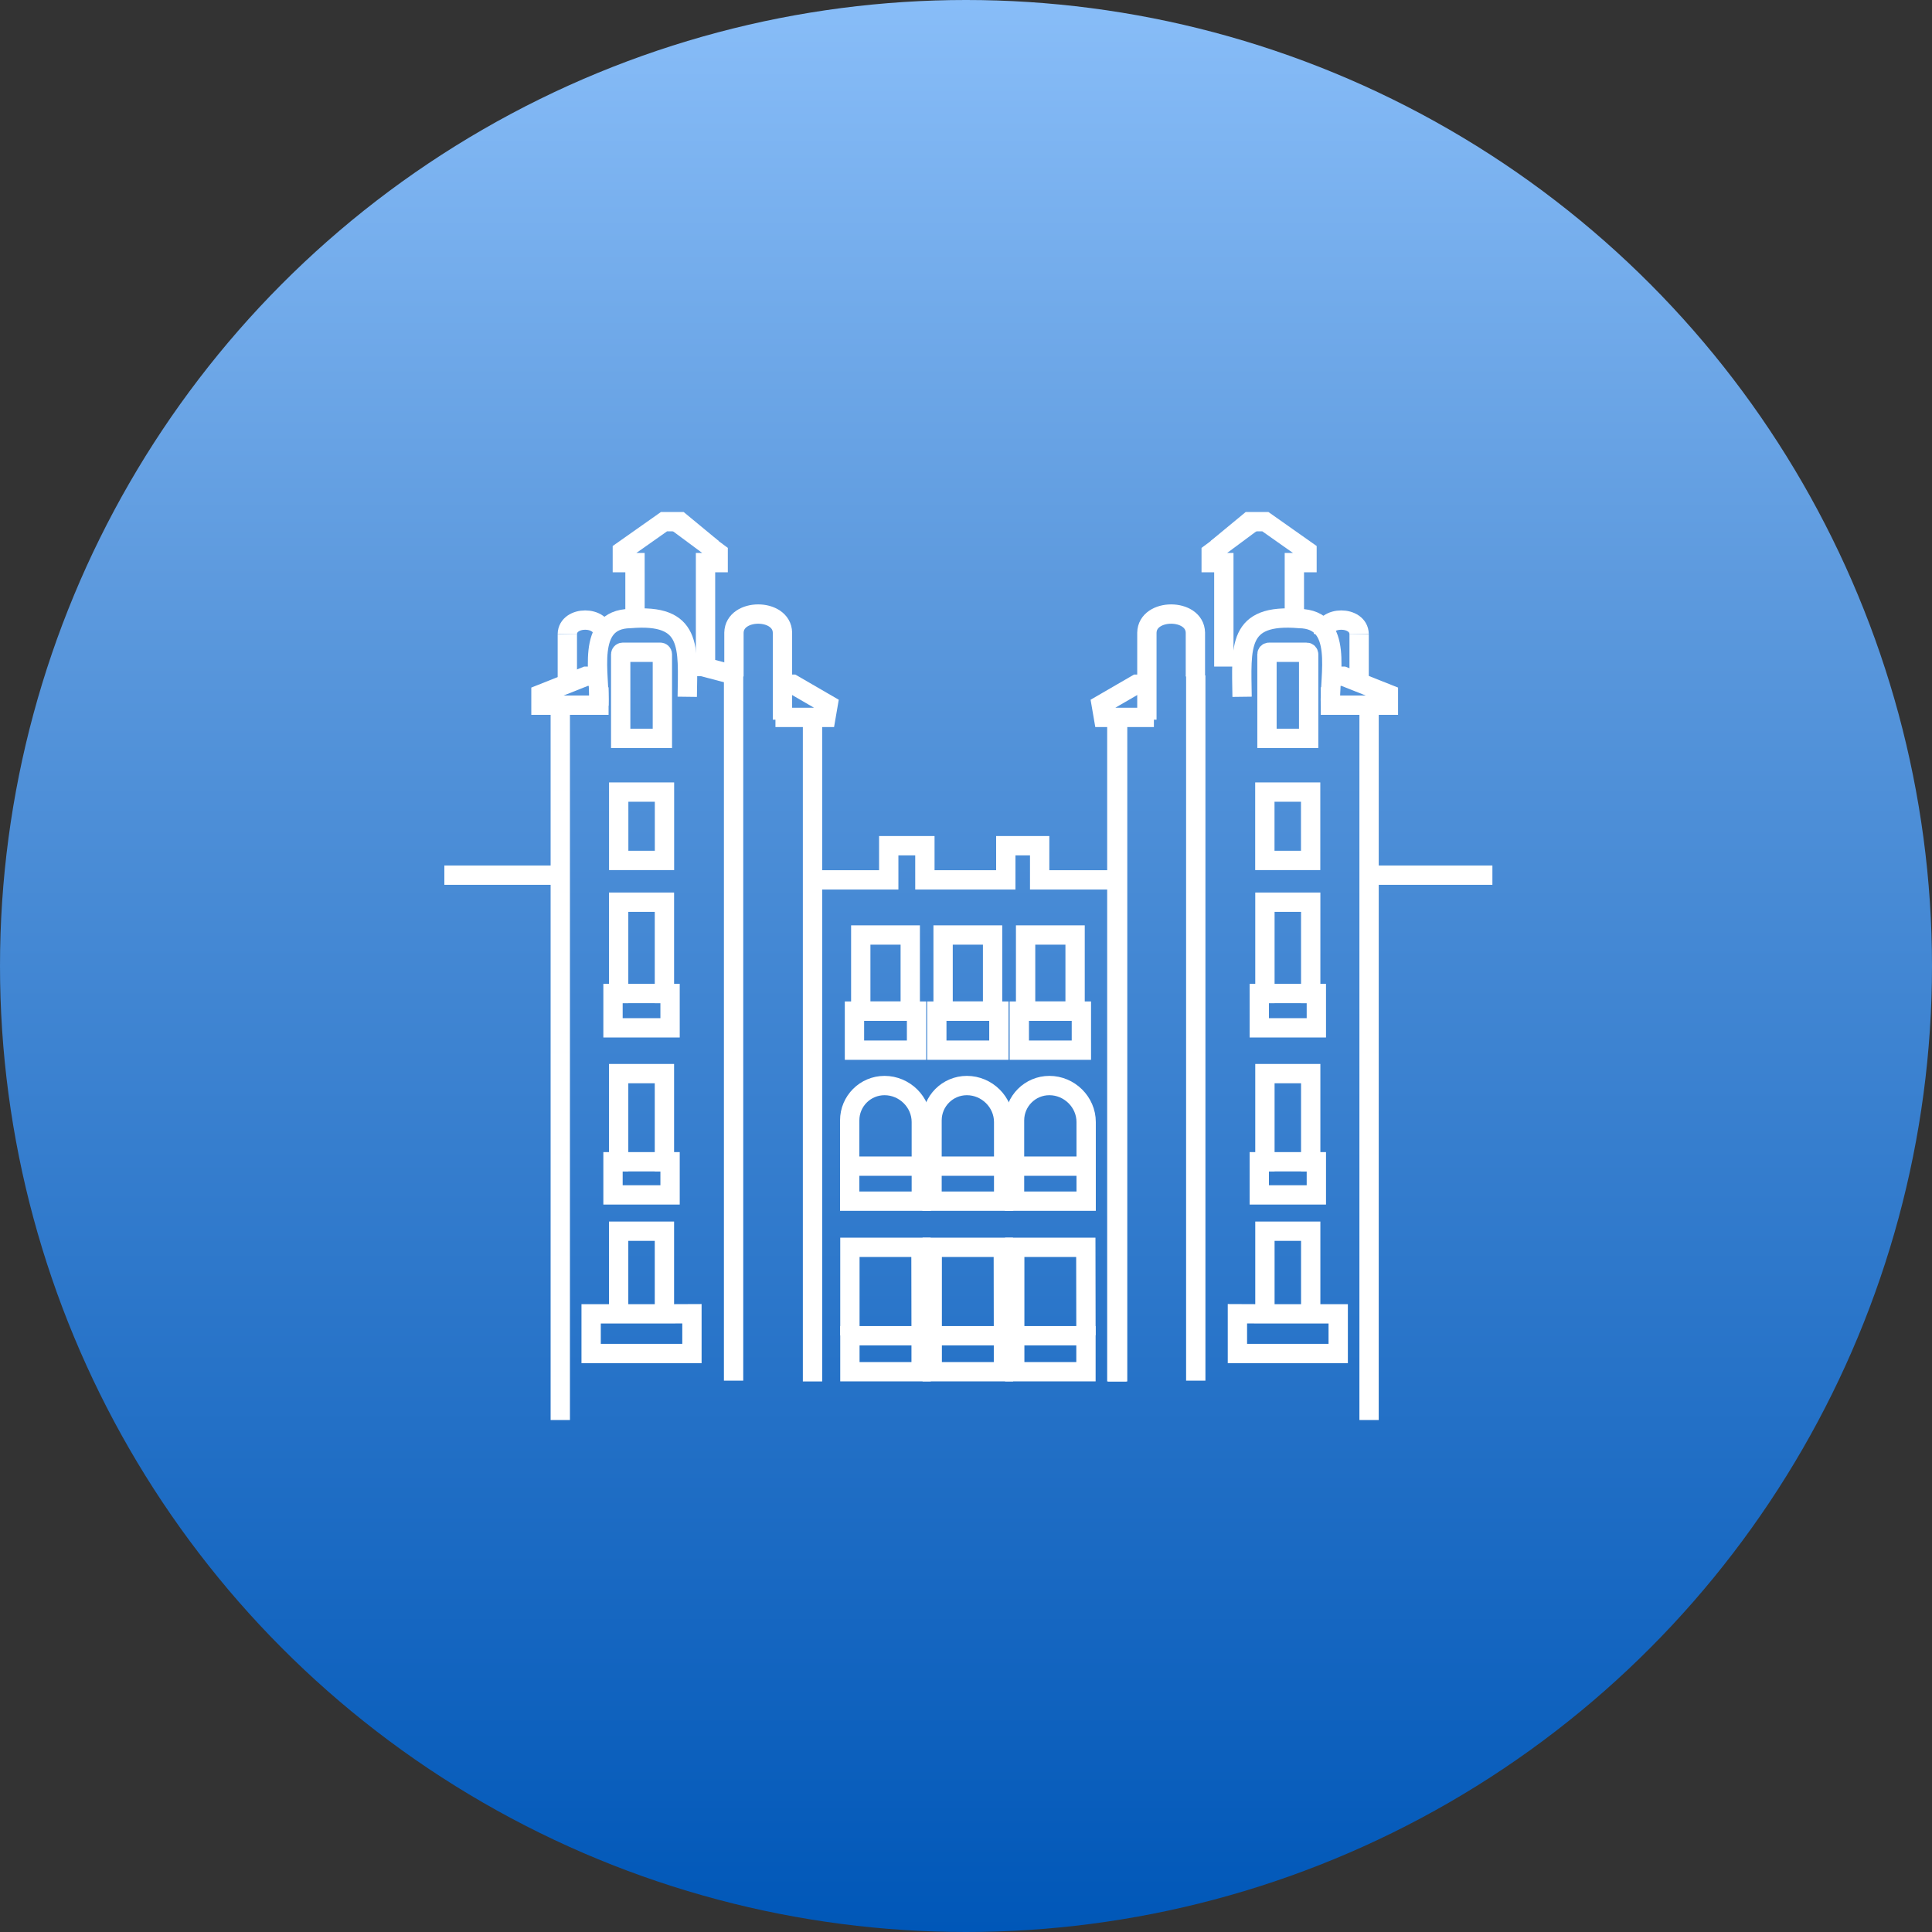 <?xml version="1.0" encoding="UTF-8"?> <svg xmlns="http://www.w3.org/2000/svg" width="200" height="200" viewBox="0 0 200 200" fill="none"><rect x="0" y="0" width="200" height="200" fill="#333333" stroke="none"/><circle cx="100" cy="100" r="100" fill="url(#paint0_linear_1343_2155)"></circle><path d="M68.569 76.435H64.254V67.735C64.254 67.617 64.349 67.522 64.467 67.522H68.363C68.477 67.522 68.569 67.614 68.569 67.728V76.435Z" stroke="white" stroke-width="2" stroke-miterlimit="10"></path><path d="M131.157 76.435H135.472V67.735C135.472 67.617 135.376 67.522 135.258 67.522H131.363C131.249 67.522 131.157 67.614 131.157 67.728V76.435Z" stroke="white" stroke-width="2" stroke-miterlimit="10"></path><path d="M68.787 89.071H64.048V81.996H68.787V89.071Z" stroke="white" stroke-width="2" stroke-miterlimit="10"></path><path d="M130.937 89.071H135.677V81.996H130.937V89.071Z" stroke="white" stroke-width="2" stroke-miterlimit="10"></path><path d="M63.458 123.696V120.265H64.042V111.14H68.781V120.265H69.365V123.696H63.458Z" stroke="white" stroke-width="2" stroke-miterlimit="10"></path><path d="M136.268 123.696V120.265H135.684V111.14H130.944V120.265H130.361V123.696H136.268Z" stroke="white" stroke-width="2" stroke-miterlimit="10"></path><path d="M64.042 136.01V127.451H68.781V136.01M68.781 136.01H61.194V140.113H71.629V135.998L68.781 136.01Z" stroke="white" stroke-width="2" stroke-miterlimit="10"></path><path d="M135.684 136.01V127.451H130.944V136.01M130.944 136.01H138.531V140.113H128.097V135.998L130.944 136.01Z" stroke="white" stroke-width="2" stroke-miterlimit="10"></path><path d="M115.696 74.177V143.007" stroke="white" stroke-width="2" stroke-miterlimit="10"></path><path d="M84.111 91.084H92.002V87.547H95.744V91.084H104.12V87.547H107.625V91.084H115.697" stroke="white" stroke-width="2" stroke-miterlimit="10"></path><path d="M58 73L58 147" stroke="white" stroke-width="2" stroke-miterlimit="10"></path><path d="M141.726 73L141.726 147" stroke="white" stroke-width="2" stroke-miterlimit="10"></path><path d="M96.504 138.243V129.124H103.862L103.877 138.226" stroke="white" stroke-width="2" stroke-miterlimit="10"></path><path d="M103.877 142H96.504V138.274H103.877V142Z" stroke="white" stroke-width="2" stroke-miterlimit="10"></path><path d="M103.898 124.344H96.484V115.98C96.484 113.989 98.099 112.375 100.09 112.375C102.162 112.375 103.898 114.079 103.898 116.152V124.344Z" stroke="white" stroke-width="2" stroke-miterlimit="10"></path><path d="M96.484 120.719H103.898" stroke="white" stroke-width="2" stroke-miterlimit="10"></path><path d="M102.752 104.669H97.629V96.791H102.752V104.669Z" stroke="white" stroke-width="2" stroke-miterlimit="10"></path><path d="M103.404 108.713H96.978V104.67H103.404V108.713Z" stroke="white" stroke-width="2" stroke-miterlimit="10"></path><path d="M87.981 138.243V129.124H95.338L95.354 138.226" stroke="white" stroke-width="2" stroke-miterlimit="10"></path><path d="M95.354 142H87.981V138.274H95.354V142Z" stroke="white" stroke-width="2" stroke-miterlimit="10"></path><path d="M95.374 124.344H87.961V115.98C87.961 113.989 89.575 112.375 91.566 112.375C93.639 112.375 95.374 114.079 95.374 116.152V124.344Z" stroke="white" stroke-width="2" stroke-miterlimit="10"></path><path d="M87.961 120.719H95.374" stroke="white" stroke-width="2" stroke-miterlimit="10"></path><path d="M94.229 104.669H89.106V96.791H94.229V104.669Z" stroke="white" stroke-width="2" stroke-miterlimit="10"></path><path d="M94.881 108.713H88.454V104.67H94.881V108.713Z" stroke="white" stroke-width="2" stroke-miterlimit="10"></path><path d="M105.045 138.243V129.124H112.403L112.418 138.226" stroke="white" stroke-width="2" stroke-miterlimit="10"></path><path d="M112.418 142H105.045V138.274H112.418V142Z" stroke="white" stroke-width="2" stroke-miterlimit="10"></path><path d="M112.438 124.344H105.024V115.98C105.024 113.989 106.639 112.375 108.63 112.375C110.702 112.375 112.438 114.079 112.438 116.152V124.344Z" stroke="white" stroke-width="2" stroke-miterlimit="10"></path><path d="M105.024 120.719H112.438" stroke="white" stroke-width="2" stroke-miterlimit="10"></path><path d="M111.293 104.669H106.17V96.791H111.293V104.669Z" stroke="white" stroke-width="2" stroke-miterlimit="10"></path><path d="M111.944 108.713H105.518V104.67H111.944V108.713Z" stroke="white" stroke-width="2" stroke-miterlimit="10"></path><path d="M64.042 120.265H68.782" stroke="white" stroke-width="2" stroke-miterlimit="10"></path><path d="M131 120.265H135.74" stroke="white" stroke-width="2" stroke-miterlimit="10"></path><path d="M63.458 106.401V102.847H64.042V93.395H68.781V102.847H69.365V103.176V106.401H63.458Z" stroke="white" stroke-width="2" stroke-miterlimit="10"></path><path d="M136.268 106.401V102.847H135.684V93.395H130.944V102.847H130.361V103.176V106.401H136.268Z" stroke="white" stroke-width="2" stroke-miterlimit="10"></path><path d="M64.042 102.847H68.782" stroke="white" stroke-width="2" stroke-miterlimit="10"></path><path d="M131 102.847H135.74" stroke="white" stroke-width="2" stroke-miterlimit="10"></path><path d="M57.941 90.596H46" stroke="white" stroke-width="2" stroke-miterlimit="10"></path><path d="M61.999 73C62.151 69.929 60.551 64.106 65.228 64.032C71.674 63.49 71.21 66.981 71.144 72.132" stroke="white" stroke-width="2" stroke-miterlimit="10"></path><path d="M137.725 73C137.574 69.929 139.174 64.106 134.497 64.032C128.051 63.49 128.514 66.981 128.58 72.132" stroke="white" stroke-width="2" stroke-miterlimit="10"></path><path d="M58.73 65.641C58.764 63.706 62.394 63.708 62.427 65.641" stroke="white" stroke-width="2" stroke-miterlimit="10"></path><path d="M140.696 65.641C140.663 63.706 137.033 63.708 137 65.641" stroke="white" stroke-width="2" stroke-miterlimit="10"></path><path d="M58.73 70.926V65.641" stroke="white" stroke-width="2" stroke-miterlimit="10"></path><path d="M140.696 70.926V65.641" stroke="white" stroke-width="2" stroke-miterlimit="10"></path><path d="M71 69C71.376 69.002 72.336 68.999 72.698 69L76.5 70" stroke="white" stroke-width="2" stroke-miterlimit="10"></path><path d="M75.94 69.925L75.94 142.925" stroke="white" stroke-width="2" stroke-miterlimit="10"></path><path d="M123.785 69.925L123.785 142.925" stroke="white" stroke-width="2" stroke-miterlimit="10"></path><path d="M84.111 74.262V143.007" stroke="white" stroke-width="2" stroke-miterlimit="10"></path><path d="M115.614 74.262V143.007" stroke="white" stroke-width="2" stroke-miterlimit="10"></path><path d="M65.734 64V58.244H64.425V57.042L68.74 54H70.408L73.768 56.776" stroke="white" stroke-width="2" stroke-miterlimit="10"></path><path d="M73.035 69V58.244H74.344V57.221L70.001 54" stroke="white" stroke-width="2" stroke-miterlimit="10"></path><path d="M133.992 64V58.244H135.301V57.042L130.986 54H129.318L125.958 56.776" stroke="white" stroke-width="2" stroke-miterlimit="10"></path><path d="M126.691 69V58.244H125.382V57.221L129.725 54" stroke="white" stroke-width="2" stroke-miterlimit="10"></path><path d="M81.001 74.5L81.001 65.5C80.956 62.922 76.023 62.923 75.978 65.5V70.025" stroke="white" stroke-width="2" stroke-miterlimit="10"></path><path d="M118.725 74.5L118.725 65.5C118.77 62.922 123.703 62.923 123.747 65.5V70.025" stroke="white" stroke-width="2" stroke-miterlimit="10"></path><path d="M80.274 74.262H85.5L85.725 72.953L82.064 70.831H81.022" stroke="white" stroke-width="2" stroke-miterlimit="10"></path><path d="M62 71.144V73H56V71.856L60.67 70H62" stroke="white" stroke-width="2" stroke-miterlimit="10"></path><path d="M119.451 74.262H114.226L114.001 72.953L117.661 70.831H118.704" stroke="white" stroke-width="2" stroke-miterlimit="10"></path><path d="M137.726 71.144V73H143.726V71.856L139.055 70H137.726" stroke="white" stroke-width="2" stroke-miterlimit="10"></path><path d="M154.493 90.596H142.553" stroke="white" stroke-width="2" stroke-miterlimit="10"></path><defs><linearGradient id="paint0_linear_1343_2155" x1="100" y1="0" x2="100" y2="200" gradientUnits="userSpaceOnUse"><stop stop-color="#88BDF8"></stop><stop offset="0.3" stop-color="#5D9ADE"></stop><stop offset="1" stop-color="#0057B8"></stop></linearGradient></defs></svg> 